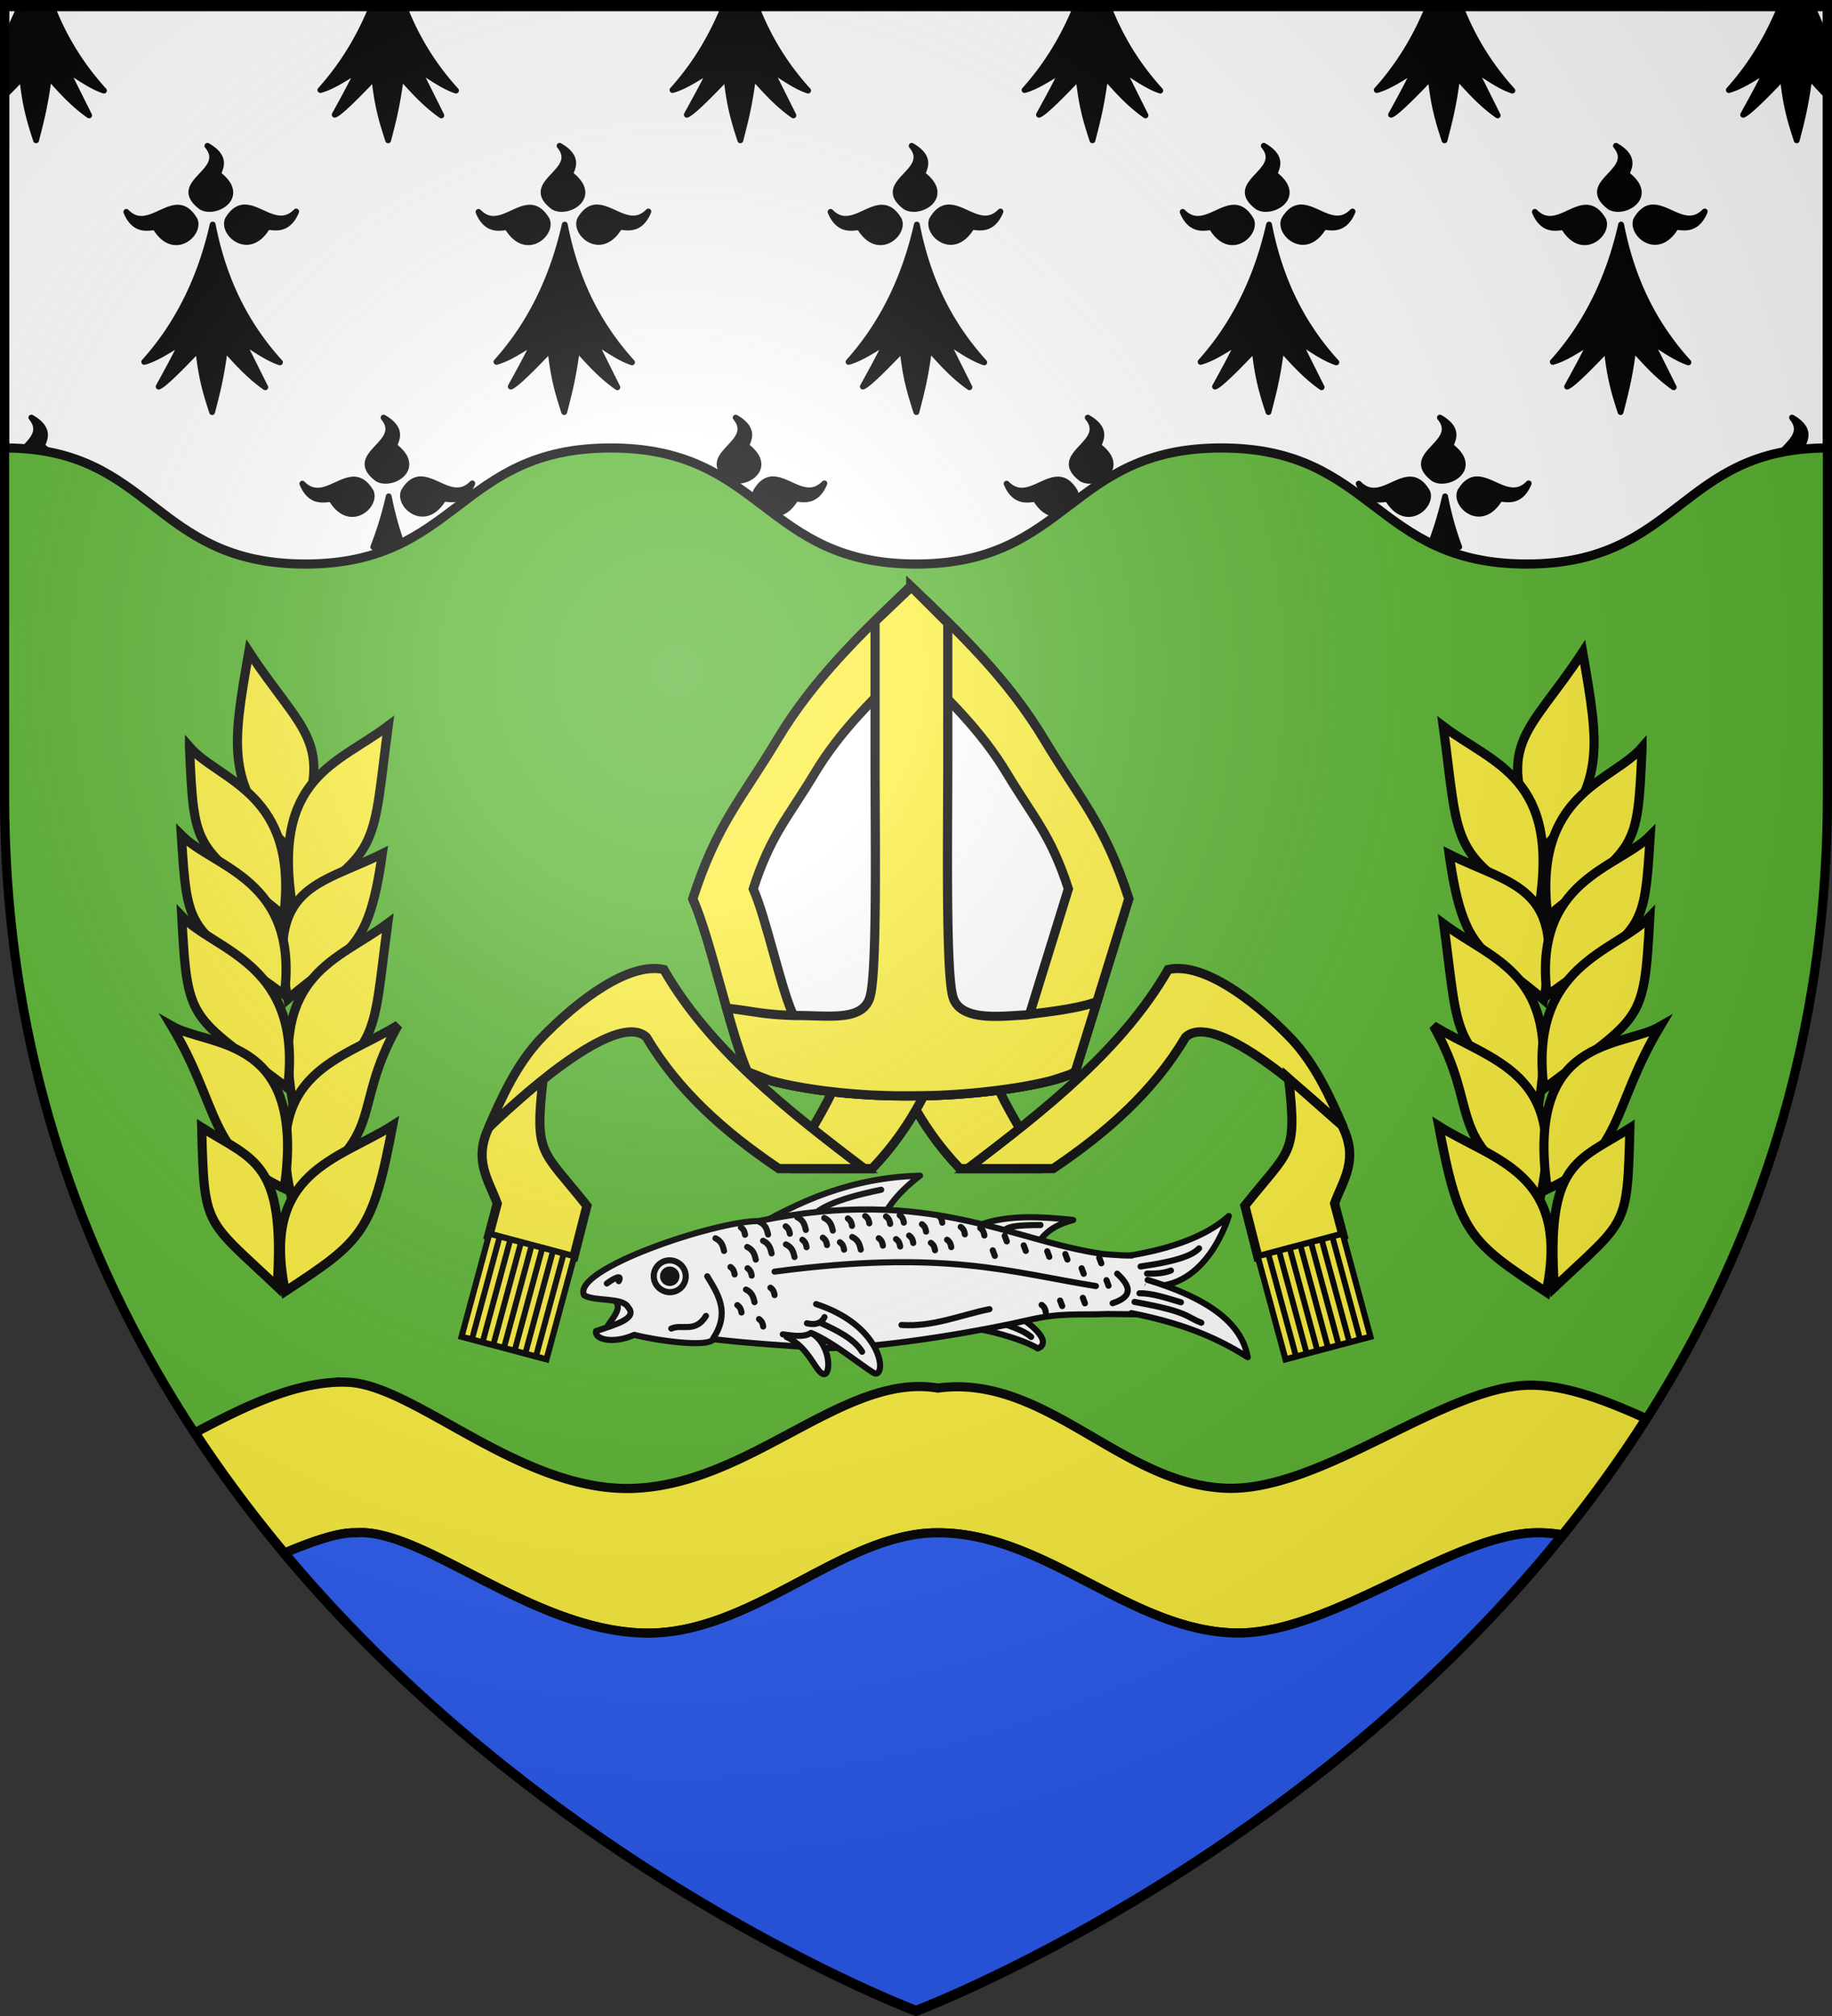 <svg xmlns="http://www.w3.org/2000/svg" xmlns:xlink="http://www.w3.org/1999/xlink" height="660" width="600" version="1.0"><rect width="100%" height="100%" fill="#333333" stroke="none"/><defs><linearGradient id="a"><stop style="stop-color:white;stop-opacity:.314" offset="0"/><stop offset=".19" style="stop-color:white;stop-opacity:.251"/><stop style="stop-color:#6b6b6b;stop-opacity:.125" offset=".6"/><stop style="stop-color:black;stop-opacity:.125" offset="1"/></linearGradient><linearGradient id="b"><stop offset="0" style="stop-color:white;stop-opacity:.314"/><stop style="stop-color:white;stop-opacity:.251" offset=".19"/><stop offset=".6" style="stop-color:#6b6b6b;stop-opacity:.125"/><stop offset="1" style="stop-color:black;stop-opacity:.125"/></linearGradient><radialGradient xlink:href="#a" id="c" gradientUnits="userSpaceOnUse" gradientTransform="matrix(1.353 0 0 1.349 -77.63 -85.747)" cx="221.445" cy="226.331" fx="221.445" fy="226.331" r="300"/></defs><g style="display:inline"><path style="fill:#5ab532;fill-opacity:1;fill-rule:evenodd;stroke:none" d="M300 658.5s298.5-112.32 298.5-397.772V2.176H1.5v258.552C1.5 546.18 300 658.5 300 658.5z"/><path d="M1.5 1.5v145.156c48.5 0 48.5 38 98.5 38s50-38 100-38 50 38 100 38 50-38 100-38 50 38 100 38 50-38 98.5-38V1.5H1.5z" style="fill:#fff;fill-opacity:1;stroke:#000;stroke-width:3;stroke-miterlimit:4;stroke-opacity:1;stroke-dasharray:none;display:inline"/><path d="M5.875 3.625a97.192 97.192 0 0 1-4.375 9v10.656c.167-.107.332-.21.5-.312-.164.34-.334.64-.5.968v7.407a299.284 299.284 0 0 0 5.781-5.938c1.034 9.55 2.443 14.056 4.532 20.532 1.662-6.466 2.867-10.894 4.187-20.72 3.976 4.394 7.808 8.794 13.188 12.563l-7.532-15.093c3.9 2.428 8.24 5.613 12.375 6.968-6.379-7.048-12.114-15.437-16.437-26.031H5.875zm115.344 0c-4.522 10.674-10.237 19.119-16.281 25.844 3.855-1.03 8.184-3.938 12.374-6.5-2.562 5.316-5.124 9.903-7.687 14.593 1.53-.505 6.374-5.209 12.969-12.156 1.034 9.55 2.443 14.056 4.531 20.532 1.663-6.466 2.868-10.894 4.188-20.72 3.975 4.394 7.839 8.794 13.218 12.563L137 22.688c3.9 2.428 8.208 5.613 12.344 6.968-6.378-7.047-12.092-15.44-16.406-26.031h-11.72zm115.312 0c-4.521 10.674-10.236 19.119-16.281 25.844 3.855-1.03 8.216-3.938 12.406-6.5-2.563 5.316-5.156 9.903-7.719 14.593 1.53-.505 6.406-5.209 13-12.156 1.034 9.55 2.443 14.056 4.532 20.532 1.662-6.466 2.868-10.894 4.187-20.72 3.976 4.394 7.808 8.794 13.188 12.563l-7.531-15.093c3.9 2.428 8.208 5.613 12.343 6.968-6.378-7.047-12.092-15.44-16.406-26.031h-11.719zm115.313 0c-4.522 10.674-10.237 19.119-16.281 25.844 3.855-1.03 8.215-3.938 12.406-6.5-2.563 5.316-5.125 9.903-7.688 14.593 1.53-.505 6.374-5.209 12.969-12.156 1.034 9.55 2.443 14.056 4.531 20.532 1.663-6.466 2.868-10.894 4.188-20.72 3.976 4.394 7.808 8.794 13.187 12.563l-7.531-15.093c3.9 2.428 8.24 5.613 12.375 6.968-6.379-7.048-12.114-15.437-16.438-26.031h-11.718zm115.344 0c-4.522 10.674-10.237 19.119-16.282 25.844 3.856-1.03 8.185-3.938 12.375-6.5-2.563 5.316-5.124 9.903-7.687 14.593 1.53-.505 6.374-5.209 12.969-12.156 1.033 9.55 2.442 14.056 4.53 20.532 1.663-6.466 2.869-10.894 4.188-20.72 3.976 4.394 7.84 8.794 13.219 12.563l-7.531-15.093c3.9 2.428 8.208 5.613 12.344 6.968-6.379-7.047-12.093-15.44-16.407-26.031h-11.719zm115.312 0c-4.522 10.674-10.237 19.119-16.281 25.844 3.855-1.03 8.215-3.938 12.406-6.5-2.563 5.316-5.156 9.903-7.719 14.593 1.53-.505 6.405-5.209 13-12.156 1.034 9.55 2.443 14.056 4.532 20.532 1.662-6.466 2.868-10.894 4.187-20.72 1.876 2.074 3.729 4.144 5.719 6.157v-8.563l-.063-.125c.018.012.045.02.063.032V12.375a88.221 88.221 0 0 1-4.125-8.75H582.5zM67.937 47.75c7.044 8.51-12.65 11.914-2.03 19.969 4.528 2.735 15.105-3.192 5.812-10.469-1.201-.623 4.179-4.936-3.781-9.5zm115.344 0c7.044 8.51-12.65 11.914-2.031 19.969 4.529 2.735 15.075-3.192 5.781-10.469-1.2-.623 4.21-4.936-3.75-9.5zm115.313 0c7.043 8.51-12.65 11.914-2.031 19.969 4.528 2.735 15.106-3.192 5.812-10.469-1.2-.623 4.18-4.936-3.781-9.5zm115.312 0c7.044 8.51-12.65 11.914-2.031 19.969 4.529 2.735 15.106-3.192 5.813-10.469-1.201-.623 4.179-4.936-3.782-9.5zm115.344 0c7.043 8.51-12.65 11.914-2.031 19.969 4.528 2.735 15.075-3.192 5.781-10.469-1.2-.623 4.21-4.936-3.75-9.5zM79.719 67.938c-1.762.161-3.491 1.203-5.094 3.906-2.01 4.531 6.832 12.412 12.781 2.75.421-1.18 6.327 2.568 9.594-5.344-5.6 5.733-11.33-1.086-16.531-1.313-.255-.01-.499-.023-.75 0zm115.312 0c-1.762.161-3.46 1.203-5.062 3.906-2.01 4.531 6.8 12.412 12.75 2.75.42-1.18 6.358 2.568 9.625-5.344-5.601 5.733-11.362-1.086-16.563-1.313-.254-.01-.498-.023-.75 0zm115.313 0c-1.762.161-3.46 1.203-5.063 3.906-2.01 4.531 6.832 12.412 12.781 2.75.421-1.18 6.328 2.568 9.594-5.344-5.6 5.733-11.33-1.086-16.531-1.313-.254-.01-.53-.023-.781 0zm115.344 0c-1.762.161-3.491 1.203-5.094 3.906-2.01 4.531 6.832 12.412 12.781 2.75.42-1.18 6.327 2.568 9.594-5.344-5.601 5.733-11.33-1.086-16.531-1.313-.255-.01-.499-.023-.75 0zm115.312 0c-1.762.161-3.46 1.203-5.063 3.906-2.01 4.531 6.801 12.412 12.75 2.75.421-1.18 6.359 2.568 9.625-5.344-5.6 5.733-11.361-1.086-16.562-1.313-.254-.01-.498-.023-.75 0zM57.937 68c-5.2.226-10.961 7.108-16.562 1.375 3.266 7.912 9.235 4.133 9.656 5.313 5.95 9.662 14.73 1.812 12.719-2.72-1.832-3.088-3.777-4.057-5.813-3.968zm115.313 0c-5.201.226-10.93 7.108-16.531 1.375 3.266 7.912 9.204 4.133 9.625 5.313 5.949 9.662 14.76 1.812 12.75-2.72-1.832-3.088-3.809-4.057-5.844-3.968zm115.313 0c-5.202.226-10.931 7.108-16.532 1.375 3.267 7.912 9.236 4.133 9.656 5.313 5.95 9.662 14.73 1.812 12.72-2.72-1.833-3.088-3.81-4.057-5.844-3.968zm115.343 0c-5.2.226-10.962 7.108-16.562 1.375 3.266 7.912 9.235 4.133 9.656 5.313 5.95 9.662 14.729 1.812 12.719-2.72-1.832-3.088-3.778-4.057-5.813-3.968zm115.313 0c-5.201.226-10.93 7.108-16.532 1.375 3.267 7.912 9.205 4.133 9.625 5.313 5.95 9.662 14.76 1.812 12.75-2.72-1.831-3.088-3.808-4.057-5.843-3.968zM69.656 73.531c-4.58 20.274-13.131 34.618-22.406 44.938 3.855-1.03 8.216-3.938 12.406-6.5-2.563 5.316-5.124 9.903-7.687 14.594 1.53-.506 6.374-5.241 12.968-12.188 1.034 9.55 2.443 14.056 4.532 20.531 1.662-6.465 2.868-10.862 4.187-20.687 3.976 4.393 7.84 8.793 13.219 12.562l-7.531-15.094c3.9 2.429 8.208 5.583 12.344 6.938-9.806-10.834-18.073-24.818-22.032-45.094zm115.313 0c-4.58 20.274-13.1 34.618-22.375 44.938 3.855-1.03 8.184-3.938 12.375-6.5-2.563 5.316-5.125 9.903-7.688 14.594 1.53-.506 6.405-5.241 13-12.188 1.034 9.55 2.412 14.056 4.5 20.531 1.663-6.465 2.868-10.862 4.188-20.687 3.976 4.393 7.84 8.793 13.219 12.562l-7.532-15.094c3.9 2.429 8.209 5.583 12.344 6.938-9.805-10.834-18.072-24.818-22.031-45.094zm115.312 0c-4.58 20.274-13.1 34.618-22.375 44.938 3.856-1.03 8.216-3.938 12.406-6.5-2.562 5.316-5.155 9.903-7.718 14.594 1.53-.506 6.405-5.241 13-12.188 1.034 9.55 2.443 14.056 4.531 20.531 1.663-6.465 2.868-10.862 4.188-20.687 3.975 4.393 7.808 8.793 13.187 12.562l-7.531-15.094c3.9 2.429 8.24 5.583 12.375 6.938-9.805-10.834-18.104-24.818-22.063-45.094zm115.344 0c-4.58 20.274-13.131 34.618-22.406 44.938 3.855-1.03 8.215-3.938 12.406-6.5-2.563 5.316-5.125 9.903-7.688 14.594 1.53-.506 6.374-5.241 12.97-12.188 1.033 9.55 2.442 14.056 4.53 20.531 1.663-6.465 2.868-10.862 4.188-20.687 3.976 4.393 7.84 8.793 13.219 12.562l-7.531-15.094c3.9 2.429 8.208 5.583 12.343 6.938-9.805-10.834-18.072-24.818-22.031-45.094zm115.313 0c-4.58 20.274-13.1 34.618-22.375 44.938 3.855-1.03 8.184-3.938 12.375-6.5-2.563 5.316-5.125 9.903-7.688 14.594 1.53-.506 6.405-5.241 13-12.188 1.034 9.55 2.412 14.056 4.5 20.531 1.663-6.465 2.868-10.862 4.188-20.687 3.975 4.393 7.839 8.793 13.218 12.562l-7.531-15.094c3.9 2.429 8.208 5.583 12.344 6.938-9.805-10.834-18.073-24.818-22.032-45.094zM10.28 136.72c3.662 4.424.088 7.461-2.687 10.5 3.082.22 5.966.595 8.656 1.125a13.28 13.28 0 0 0-2.188-2.125c-1.2-.623 4.18-4.936-3.78-9.5zm115.344 0c7.043 8.51-12.65 11.945-2.031 20 4.528 2.735 15.075-3.224 5.781-10.5-1.2-.623 4.21-4.936-3.75-9.5zm115.313 0c7.043 8.51-12.65 11.945-2.032 20 4.529 2.735 15.075-3.224 5.781-10.5-1.2-.623 4.21-4.936-3.75-9.5zm115.312 0c7.043 8.51-12.65 11.945-2.031 20 4.528 2.735 15.106-3.224 5.812-10.5-1.2-.623 4.18-4.936-3.781-9.5zm115.344 0c7.043 8.51-12.65 11.945-2.031 20 4.528 2.735 15.074-3.224 5.78-10.5-1.2-.623 4.211-4.936-3.75-9.5zm115.312 0c4.155 5.02-.976 8.277-3.718 11.75a70.038 70.038 0 0 1 8.656-1.219 15.613 15.613 0 0 0-1.188-1.031c-1.2-.623 4.21-4.936-3.75-9.5zm-449.531 20.219c-1.762.161-3.49 1.203-5.094 3.906-2.01 4.531 6.832 12.38 12.781 2.719.421-1.18 6.359 2.599 9.625-5.313-5.6 5.733-11.361-1.086-16.562-1.313-.254-.01-.498-.023-.75 0zm115.313 0c-1.762.161-3.46 1.203-5.063 3.906-.485 1.093-.335 2.377.25 3.562 1.632 1.233 3.27 2.458 4.906 3.688 2.418.385 5.258-.687 7.625-4.531.421-1.18 6.327 2.599 9.594-5.313-5.6 5.733-11.33-1.086-16.531-1.313a5.955 5.955 0 0 0-.781 0zm230.656 0c-1.762.161-3.491 1.203-5.094 3.906-2.01 4.531 6.832 12.38 12.781 2.719.421-1.18 6.359 2.599 9.625-5.313-5.6 5.733-11.361-1.086-16.562-1.313-.255-.01-.499-.023-.75 0zm-367.75.062c-5.201.226-10.962 7.077-16.563 1.344 3.267 7.912 9.236 4.133 9.656 5.312 5.95 9.662 14.76 1.844 12.75-2.687-1.831-3.09-3.808-4.058-5.843-3.969zm230.625 0c-5.201.226-10.93 7.077-16.531 1.344 3.266 7.912 9.235 4.133 9.656 5.312 2.448 3.977 5.354 4.969 7.812 4.469 1.518-1.14 3.05-2.261 4.563-3.406.66-1.237.854-2.599.344-3.75-1.832-3.09-3.81-4.058-5.844-3.969zm115.344 0c-5.202.226-10.962 7.077-16.563 1.344 3.266 7.912 9.235 4.133 9.656 5.312 5.95 9.662 14.76 1.844 12.75-2.687-1.832-3.09-3.808-4.058-5.844-3.969zm-334.25 5.5c-1.362 6.029-3.088 11.531-5.063 16.563h7.438c.655-.3 1.303-.592 1.937-.907-1.732-4.778-3.2-9.958-4.313-15.656zm345.968 0a114.001 114.001 0 0 1-4.75 15.719c.586.289 1.178.568 1.781.844h7.594c-1.875-5.02-3.443-10.512-4.625-16.563z" style="fill:#000;fill-opacity:1;fill-rule:evenodd;stroke:#000;stroke-width:1.916;stroke-linecap:round;stroke-linejoin:round;stroke-miterlimit:4;stroke-opacity:1;display:inline"/></g><path style="fill:#fcef3c;fill-opacity:1;fill-rule:evenodd;stroke:#000;stroke-width:3;stroke-linecap:butt;stroke-linejoin:miter;stroke-miterlimit:4;stroke-dasharray:none;stroke-opacity:1;display:inline" d="M110.844 452.5c-15.449.451-31.604 8.362-46.938 16.531 9.183 13.978 19.027 27.106 29.313 39.406 9.318-3.963 17.633-6.753 23.062-6.625.345-.028.68-.05 1.031-.062 22.106-.727 56.465 31.62 92.97 32.875 35.485 1.22 64.926-32.545 96.374-32.813 35.72-.304 63.66 32.58 98.781 32.813 30.754.048 69.796-32.088 97.344-32.813 2.925-.076 5.902.165 8.906.657 9.631-11.932 18.83-24.612 27.407-38.063-13.7-6.226-27.064-11.212-38.719-10.906-27.548.724-66.59 33.798-97.344 33.75-35.122-.233-60.154-37.621-95.875-32.813-30.48-5.198-60.891 31.148-99.281 32.813-37.07 1.607-71.88-33.912-94-34.719a46.03 46.03 0 0 0-3.031-.031z"/><path style="fill:#2b5df2;fill-opacity:1;fill-rule:evenodd;stroke:#000;stroke-width:3;stroke-linecap:butt;stroke-linejoin:miter;stroke-miterlimit:4;stroke-dasharray:none;stroke-opacity:1;display:inline" d="M117.313 501.75c-.351.012-.687.034-1.032.063-5.429-.129-13.744 2.66-23.062 6.625C180.953 613.352 300 658.155 300 658.155s123.559-46.502 211.688-155.687c-3.005-.492-5.982-.733-8.907-.656-27.548.724-66.59 32.86-97.344 32.812-35.121-.233-63.06-33.117-98.78-32.813-31.449.268-60.89 34.033-96.376 32.813-36.504-1.255-70.863-33.602-92.969-32.875z"/><g style="stroke:#000;stroke-width:2.592;stroke-miterlimit:4;stroke-dasharray:none;stroke-opacity:1"><path style="fill:#fff;fill-opacity:1;fill-rule:evenodd;stroke:#000;stroke-width:2.592;stroke-linecap:round;stroke-linejoin:round;stroke-miterlimit:4;stroke-dasharray:none;stroke-opacity:1" d="M172.94 375.079c2.075-4.103 8.33-9.314 2.337-12.532l8.357-.686 1.84 10.248-12.533 2.97h0z" transform="matrix(.771 0 0 .771 65.255 145.675)"/><g style="fill:#fff;stroke:#000;stroke-width:2.592;stroke-miterlimit:4;stroke-dasharray:none;stroke-opacity:1"><path d="M887.419 213.816c20.378 11.697 40.093 25.383 55.861 50.911-13.515-5.61-19.712-4.715-27.577-5.303l-28.284-45.608h0z" style="fill:#fff;fill-opacity:1;fill-rule:evenodd;stroke:#000;stroke-width:2.592;stroke-linecap:round;stroke-linejoin:round;stroke-miterlimit:4;stroke-dasharray:none;stroke-opacity:1" transform="scale(.771) rotate(-60 870.114 860.409)"/><path d="M908.809 234.852c6.463 3.168 13.636 10.24 21.036 18.562" style="fill:#fff;fill-opacity:.75;fill-rule:evenodd;stroke:#000;stroke-width:2.592;stroke-linecap:round;stroke-linejoin:round;stroke-miterlimit:4;stroke-dasharray:none;stroke-opacity:1" transform="scale(.771) rotate(-60 870.114 860.409)"/></g><g style="fill:#fff;stroke:#000;stroke-width:2.592;stroke-miterlimit:4;stroke-dasharray:none;stroke-opacity:1"><path d="M911.5 326.25c2.096 1.797.454 24.011-6.75 18.5.332-9.82-7.326-36.506-11.652-35.462L911.5 326.25z" style="fill:#fff;fill-opacity:1;fill-rule:evenodd;stroke:#000;stroke-width:2.592;stroke-linecap:round;stroke-linejoin:round;stroke-miterlimit:4;stroke-dasharray:none;stroke-opacity:1" transform="scale(.771) rotate(-60 870.114 860.409)"/><path d="M906.864 328.544c.796 4.33 1.314 8.384.708 11.313" style="fill:#fff;fill-opacity:.75;fill-rule:evenodd;stroke:#000;stroke-width:2.592;stroke-linecap:round;stroke-linejoin:round;stroke-miterlimit:4;stroke-dasharray:none;stroke-opacity:1" transform="scale(.771) rotate(-60 870.114 860.409)"/></g><g style="fill:#fff;stroke:#000;stroke-width:2.592;stroke-miterlimit:4;stroke-dasharray:none;stroke-opacity:1"><path d="M934 294.75c10.433 5.73 18.38 19.417 25.5 35.75-6.316-6.336-11.522-8.278-18.5-8l-7-27.75z" style="fill:#fff;fill-opacity:1;fill-rule:evenodd;stroke:#000;stroke-width:2.592;stroke-linecap:round;stroke-linejoin:round;stroke-miterlimit:4;stroke-dasharray:none;stroke-opacity:1" transform="scale(.771) rotate(-60 870.114 860.409)"/><path d="M941.866 307.684c1.522.743 3.591 2.717 8.84 11.844" style="fill:#fff;fill-opacity:.75;fill-rule:evenodd;stroke:#000;stroke-width:2.592;stroke-linecap:round;stroke-linejoin:round;stroke-miterlimit:4;stroke-dasharray:none;stroke-opacity:1" transform="scale(.771) rotate(-60 870.114 860.409)"/></g><path style="fill:#fff;fill-opacity:1;fill-rule:evenodd;stroke:#000;stroke-width:2.592;stroke-linecap:round;stroke-linejoin:round;stroke-miterlimit:4;stroke-dasharray:none;stroke-opacity:1" d="M163.487 361.047c-5.538-11.017 55.834-31.582 74.121-31.507 72.925-15.08 107.696 8.67 146.627 14.028 5.157.392 10.493.887 14.075.37 11.604 7.826 7.828 16.433.546 25.218l-12.98-.146c-12.643.521-19.793-.7-34.218 2.699-14.676 3.458-58.101 11.646-85.61 11.81-16.028-.995-32.042-2.014-47.608-3.808-2.523 3.732-25.007.426-33.627-1.86-9.188 4.083-17.128 1.86-16.219-1.608 8.329-2.772 17.806-5.363 13.596-10.113-2.35-4.322-14.055-2.31-18.703-5.083h0z" transform="matrix(.771 0 0 .771 65.255 145.675)"/><path transform="scale(.771) rotate(-60 870.114 860.409)" style="fill:#fff;fill-opacity:1;fill-rule:evenodd;stroke:#000;stroke-width:2.592;stroke-linecap:round;stroke-linejoin:round;marker:none;stroke-miterlimit:4;stroke-dasharray:none;stroke-dashoffset:0;stroke-opacity:1;visibility:visible;display:inline;overflow:visible;enable-background:accumulate" d="M859.842 194.017a6.718 6.718 0 1 1-13.435 0 6.718 6.718 0 1 1 13.435 0z"/><path transform="scale(.771) rotate(-60 870.114 860.409)" d="M855.953 194.017a2.828 2.828 0 1 1-5.657 0 2.828 2.828 0 1 1 5.657 0z" style="fill:#000;fill-opacity:1;fill-rule:evenodd;stroke:#000;stroke-width:2.592;stroke-linecap:round;stroke-linejoin:round;marker:none;stroke-miterlimit:4;stroke-dasharray:none;stroke-dashoffset:0;stroke-opacity:1;visibility:visible;display:inline;overflow:visible;enable-background:accumulate"/><g style="fill:#fff;stroke:#000;stroke-width:2.592;stroke-miterlimit:4;stroke-dasharray:none;stroke-opacity:1"><path d="M839.513 223.185c13.08.766 17.203-7.427 21.566-15.38M834.21 205.684c4.026 2.874 3.333 9.838 12.02 10.076" style="fill:#fff;fill-opacity:1;fill-rule:evenodd;stroke:#000;stroke-width:2.592;stroke-linecap:round;stroke-linejoin:round;stroke-miterlimit:4;stroke-dasharray:none;stroke-opacity:1" transform="scale(.771) rotate(-60 870.114 860.409)"/></g><g style="fill:#fff;stroke:#000;stroke-width:2.592;stroke-miterlimit:4;stroke-dasharray:none;stroke-opacity:1"><g style="fill:#fff;fill-opacity:1;stroke:#000;stroke-width:2.592;stroke-miterlimit:4;stroke-dasharray:none;stroke-opacity:1"><path style="fill:#fff;fill-opacity:1;fill-rule:evenodd;stroke:#000;stroke-width:2.592;stroke-linecap:round;stroke-linejoin:round;stroke-miterlimit:4;stroke-dasharray:none;stroke-opacity:1" d="M855.6 249.878c1.05 10.492-6.726 18.06-5.834 21.39.891 3.33 12.052-3.16 12.55-12.374" transform="scale(.771) rotate(-60 870.114 860.409)"/><path style="fill:#fff;fill-opacity:1;fill-rule:evenodd;stroke:#000;stroke-width:2.592;stroke-linecap:round;stroke-linejoin:round;stroke-miterlimit:4;stroke-dasharray:none;stroke-opacity:1" d="M873.984 253.767c6.408 30.8-13.213 42.07-13.081 35.709.131-6.36 2.717-21.348 1.414-31.466-3.107-1.505-4.812-5.815-6.541-10.076" transform="scale(.771) rotate(-60 870.114 860.409)"/></g><path d="M864.968 254.474c1.026 3.351 2.864 5.311 6.01 5.127M868.029 259.711c.707 7.395 1.182 15.564-1.823 21.103" style="fill:#fff;fill-opacity:.75;fill-rule:evenodd;stroke:#000;stroke-width:2.592;stroke-linecap:round;stroke-linejoin:round;stroke-miterlimit:4;stroke-dasharray:none;stroke-opacity:1" transform="scale(.771) rotate(-60 870.114 860.409)"/></g><path style="fill:#fff;fill-opacity:.75;fill-rule:evenodd;stroke:#000;stroke-width:2.592;stroke-linecap:round;stroke-linejoin:round;stroke-miterlimit:4;stroke-dasharray:none;stroke-opacity:1" d="M244.397 351.015c72.372-9.582 99.831.265 136.489 6.133M298.3 373.666c13.493.89 24.992-4.228 37.364-6.717" transform="matrix(.771 0 0 .771 65.255 145.675)"/><g style="fill:#fff;stroke:#000;stroke-width:2.592;stroke-miterlimit:4;stroke-dasharray:none;stroke-opacity:1"><path d="M937.27 362.662c7.28 6.517 10.18 2.455 11.844-4.597" style="fill:#fff;fill-opacity:.75;fill-rule:evenodd;stroke:#000;stroke-width:2.592;stroke-linecap:round;stroke-linejoin:round;stroke-miterlimit:4;stroke-dasharray:none;stroke-opacity:1" transform="scale(.771) rotate(-60 870.114 860.409)"/><g style="fill:#fff;stroke:#000;stroke-width:2.592;stroke-miterlimit:4;stroke-dasharray:none;stroke-opacity:1"><path style="fill:#fff;fill-opacity:1;fill-rule:evenodd;stroke:#000;stroke-width:2.592;stroke-linecap:round;stroke-linejoin:round;stroke-miterlimit:4;stroke-dasharray:none;stroke-opacity:1" d="M958.97 359.48c9.873 11.957 22.356 23.421 35.045 27.4-.288 0-32.238 7.913-42.956-15.026" transform="scale(.771) rotate(-60 870.114 860.409)"/><path style="fill:#fff;fill-opacity:1;fill-rule:evenodd;stroke:#000;stroke-width:2.592;stroke-linecap:round;stroke-linejoin:round;stroke-miterlimit:4;stroke-dasharray:none;stroke-opacity:1" d="M937.624 371.677c6.325 18.667 9.23 34.426 8.485 52.15 9.257-7.795 14.357-22.464 7.16-53.21" transform="scale(.771) rotate(-60 870.114 860.409)"/><g style="fill:#fff;stroke:#000;stroke-width:2.592;stroke-miterlimit:4;stroke-dasharray:none;stroke-opacity:1"><path d="M942.397 370.44c8.009 22.414 5.372 21.541 6.54 28.991M946.64 370.44c2.811 4.73 4.019 11.065 5.48 17.147M956.715 365.136c10.245 13.1 15.4 16.747 19.092 17.678M955.478 369.026c2.336 4.351 4.32 6.591 6.187 8.131" style="fill:#fff;fill-opacity:.75;fill-rule:evenodd;stroke:#000;stroke-width:2.592;stroke-linecap:round;stroke-linejoin:round;stroke-miterlimit:4;stroke-dasharray:none;stroke-opacity:1" transform="scale(.771) rotate(-60 870.114 860.409)"/></g></g></g><g style="fill:#fff;stroke:#000;stroke-width:2.592;stroke-miterlimit:4;stroke-dasharray:none;stroke-opacity:1"><path d="M877.52 222.124c1.599-1.452 3.08-2.993 2.828-5.834M889.35 221.329c1.599-1.452 3.08-2.993 2.828-5.834M883.162 226.632c1.6-1.452 3.08-2.993 2.829-5.834M886.698 235.824c1.6-1.452 3.08-2.993 2.828-5.833M899.072 234.233c1.6-1.452 3.08-2.993 2.829-5.833M904.552 244.31c1.6-1.453 3.08-2.993 2.829-5.834M873.97 208.6c1.6-1.451 3.08-2.992 2.828-5.833M861.596 230.698c1.599-1.452 3.08-2.993 2.828-5.834M903.492 258.629c1.599-1.453 3.08-2.994 2.828-5.834M868.461 236.578c.867-.704 1.688-1.467 1.84-3.1M867.584 217.487c.867-.704 1.688-1.467 1.84-3.1M870.766 224.027c.867-.703 1.688-1.467 1.84-3.1M884.377 212.89c.867-.703 1.689-1.466 1.841-3.099M855.032 228.093c.867-.703 1.689-1.467 1.841-3.1M854.502 239.053c.867-.703 1.688-1.467 1.84-3.1M894.277 229.154c.867-.704 1.688-1.467 1.84-3.1M892.863 238.17c.867-.704 1.688-1.467 1.84-3.1M897.99 245.24c.866-.703 1.687-1.466 1.84-3.099M899.934 252.488c.867-.703 1.688-1.466 1.84-3.099M910.363 250.367c.868-.704 1.689-1.467 1.841-3.1M914.96 256.2c.867-.703 1.688-1.466 1.84-3.099M909.656 265.923c.867-.703 1.689-1.466 1.841-3.099M919.202 263.979c.867-.704 1.689-1.467 1.841-3.1M913.015 272.464c.867-.704 1.688-1.467 1.84-3.1M917.081 276.53c.867-.704 1.688-1.467 1.84-3.1M922.561 268.752c.867-.704 1.688-1.467 1.84-3.1M919.026 286.076c.867-.704 1.688-1.467 1.84-3.1M923.975 278.828c.867-.704 1.689-1.467 1.841-3.1M930.693 282.894c.867-.704 1.688-1.467 1.84-3.1M923.622 291.38c.867-.704 1.688-1.468 1.84-3.1M931.223 293.677c.867-.703 1.689-1.467 1.84-3.1M934.935 301.102c.868-.704 1.689-1.467 1.841-3.1M929.669 309.275l1.59-1.945M937.535 310.6l1.591-1.944M938.066 319.616l1.59-1.944M940.894 329.516l1.591-1.945M925.514 344.719l1.591-1.945M941.955 345.78l1.59-1.945M949.556 350.022l1.591-1.944M942.839 357.447l1.59-1.945M943.722 336.764l1.591-1.945M919.733 339.993c.867-.704 1.688-1.467 1.84-3.1M931.348 352.497l1.591-1.945" style="fill:#fff;fill-opacity:.75;fill-rule:evenodd;stroke:#000;stroke-width:2.592;stroke-linecap:round;stroke-linejoin:round;stroke-miterlimit:4;stroke-dasharray:none;stroke-opacity:1" transform="scale(.771) rotate(-60 870.114 860.409)"/></g><path style="fill:#fff;fill-opacity:1;fill-rule:evenodd;stroke:#000;stroke-width:2.592;stroke-linecap:round;stroke-linejoin:round;marker:none;stroke-miterlimit:4;stroke-dasharray:none;stroke-dashoffset:0;stroke-opacity:1;visibility:visible;display:inline;overflow:visible;enable-background:accumulate" d="M173.156 356.046c2.04-1.58 6.864-4.474 5.044-.985" transform="matrix(.771 0 0 .771 65.255 145.675)"/></g><path d="M341.33 382.58h-26.965c-13.95-14.638-19.89-29.276-25.55-43.914h33.729c-.297 14.638 11.412 29.276 18.787 43.915z" style="fill:#fcef3c;fill-opacity:1;fill-rule:evenodd;stroke:#000;stroke-width:3;stroke-linecap:butt;stroke-linejoin:miter;stroke-miterlimit:4;stroke-dasharray:none;stroke-opacity:1"/><path d="M423.242 340.398c7.673 8.382 12.308 18.572 16.788 28.855-14.615-14.165-42.872-38.131-51.775-29.663-10.393 17.616-25.79 31.17-43.322 42.99h-28.01c25.733-19.483 50.814-39.347 65.678-65.174 11.138-2.526 27.864 9.595 40.641 22.992z" style="fill:#fcef3c;fill-opacity:1;fill-rule:evenodd;stroke:#000;stroke-width:3;stroke-linecap:butt;stroke-linejoin:miter;stroke-miterlimit:4;stroke-dasharray:none;stroke-opacity:1"/><a transform="matrix(2.989 0 0 2.967 162.96 210.673)" style="fill:#fcef3c;fill-opacity:1;stroke:#000;stroke-width:1.007;stroke-miterlimit:4;stroke-dasharray:none;stroke-opacity:1"><path d="M-.855 53.195c-1.899 3.779-.107 6.008.818 8.601l-.93 3.544s9.233 2.64 9.264 2.609l1.49-5.904c-4.953-6.303-5.764-5.488-4.792-14.05l-5.85 5.2z" style="fill:#fcef3c;fill-opacity:1;fill-rule:evenodd;stroke:#000;stroke-width:1.007;stroke-linecap:butt;stroke-linejoin:miter;stroke-miterlimit:4;stroke-dasharray:none;stroke-opacity:1"/></a><path d="M258.67 382.58h26.965c13.95-14.638 19.89-29.276 25.549-43.914h-33.728c.297 14.638-11.412 29.276-18.787 43.915z" style="fill:#fcef3c;fill-opacity:1;fill-rule:evenodd;stroke:#000;stroke-width:3;stroke-linecap:butt;stroke-linejoin:miter;stroke-miterlimit:4;stroke-dasharray:none;stroke-opacity:1"/><path d="M176.758 340.398c-7.673 8.382-12.308 18.572-16.788 28.855 14.615-14.165 42.872-38.131 51.775-29.663 10.393 17.616 25.79 31.17 43.322 42.99h28.01c-25.734-19.483-50.814-39.347-65.678-65.174-11.138-2.526-27.864 9.595-40.641 22.992z" style="fill:#fcef3c;fill-opacity:1;fill-rule:evenodd;stroke:#000;stroke-width:3;stroke-linecap:butt;stroke-linejoin:miter;stroke-miterlimit:4;stroke-dasharray:none;stroke-opacity:1"/><g style="fill:#fcef3c;fill-opacity:1;stroke-width:.682;stroke-miterlimit:4;stroke-dasharray:none"><path style="fill:#fcef3c;fill-opacity:1;stroke:#000;stroke-width:.682;stroke-miterlimit:4;stroke-dasharray:none;stroke-opacity:1" d="M199.556 86.122h9.924v11.783h-9.924z" transform="matrix(2.804 .746 -.774 2.865 -332.617 8.254)"/><g style="fill:#fcef3c;fill-opacity:1;stroke-width:.703;stroke-miterlimit:4;stroke-dasharray:none"><path style="fill:#fcef3c;fill-opacity:1;fill-rule:evenodd;stroke:#000;stroke-width:.703;stroke-linecap:butt;stroke-linejoin:miter;stroke-miterlimit:4;stroke-dasharray:none;stroke-opacity:1" d="M209.225 99.968V88.093M210.552 99.968V88.093M211.878 99.968V88.093M213.204 99.968V88.093M214.53 99.968V88.093M215.857 99.968V88.093M217.184 99.968V88.093" transform="matrix(2.635 .701 -.774 2.865 -319.415 5.57)"/></g></g><path d="M298.294 199.933c-15.865 15.106-31.726 30.225-43.625 50.052-11.899 19.827-19.829 27.705-27.761 52.252 5.825 13.17 12.03 42.981 17.687 56.15 1.162 2.517 22.807 8.413 52.554 8.413 29.746 0 54.334-5.647 55.164-8.413l17.368-56.15c-7.933-24.547-15.863-32.425-27.762-52.252-11.899-19.827-27.76-34.946-43.625-50.052z" style="fill:#fff;fill-opacity:1;fill-rule:evenodd;stroke:#000;stroke-width:3;stroke-linecap:butt;stroke-linejoin:miter;stroke-miterlimit:4;stroke-dasharray:none;stroke-opacity:1" transform="translate(0 -8)"/><path style="fill:#fcef3c;fill-opacity:1;fill-rule:evenodd;stroke:#000;stroke-width:3;stroke-linecap:butt;stroke-linejoin:miter;stroke-miterlimit:4;stroke-dasharray:none;stroke-opacity:1" d="M298.281 199.938c-15.865 15.106-31.726 30.235-43.625 50.062-11.899 19.827-19.817 27.702-27.75 52.25 5.825 13.17 12.031 42.956 17.688 56.125 1.162 2.516 22.816 8.438 52.562 8.438 29.747 0 54.327-5.673 55.156-8.438l17.375-56.125c-7.932-24.548-15.882-32.423-27.78-52.25-11.9-19.827-27.76-34.956-43.626-50.063zm0 25.125c11.468 10.919 22.93 21.856 31.531 36.187 8.601 14.331 14.36 20.007 20.094 37.75l-12.562 40.594c-.6 1.999-18.374 6.094-39.875 6.094s-37.16-4.275-38-6.094c-4.089-9.52-8.571-31.075-12.781-40.594 5.733-17.743 11.461-23.419 20.062-37.75 8.6-14.331 20.064-25.268 31.531-36.188z" transform="translate(0 -8)"/><path style="fill:#fcef3c;fill-rule:evenodd;stroke:#000;stroke-width:3;stroke-linecap:butt;stroke-linejoin:miter;stroke-miterlimit:4;stroke-dasharray:none;stroke-opacity:1" d="m298.5 200.125-11.906 11.344v46.25c0 24.298.737 68.455-1.656 76.656-2.393 8.201-13.69 5.995-24.375 6.094-10.853-.304-13.699-1.43-22.563-2.406 2.25 7.957 4.45 15.323 6.594 20.312.08.174.29.39.562.594a402.19 402.19 0 0 0 6.688 2.625c.01.004.02.027.031.031 7.132 2.016 19.044 4.112 33.812 4.875 1.18.06 2.38.082 3.594.125.19.005.373.026.563.031 1.203.04 2.42.074 3.656.094 1.203.016 2.396 0 3.625 0 3.538 0 7.21-.047 10.906-.188.16-.007.31-.023.469-.03.031-.002.062 0 .094 0 15.187-.726 28.123-2.79 35.906-4.813 1.78-.557 3.721-1.225 5.781-1.907 1.17-.526 1.905-1.015 2.031-1.437l6.97-22.469c-7.417 2.799-20.734 3.804-23.063 4.344-8.235.407-21.733 2.326-24.125-5.875-2.393-8.202-1.688-52.358-1.688-76.656V212.03L298.875 200.5c-.128-.122-.247-.253-.375-.375z" transform="translate(0 -8)"/><path style="fill:#fcef3c;fill-opacity:1;fill-rule:evenodd;stroke:#000;stroke-width:3;stroke-linecap:butt;stroke-linejoin:miter;stroke-miterlimit:4;stroke-dasharray:none;stroke-opacity:1" d="M439.523 368.477c5.676 11.21.32 17.824-2.444 25.517l2.777 10.513s-27.6 7.83-27.693 7.739l-4.452-17.514c14.806-18.7 17.23-16.28 14.322-41.68l17.49 15.425z"/><g style="fill:#fcef3c;fill-opacity:1;stroke-width:.682;stroke-miterlimit:4;stroke-dasharray:none"><path style="fill:#fcef3c;fill-opacity:1;stroke:#000;stroke-width:.682;stroke-miterlimit:4;stroke-dasharray:none;stroke-opacity:1" d="M199.556 86.122h9.924v11.783h-9.924z" transform="matrix(-2.804 .746 .774 2.865 932.617 8.254)"/><g style="fill:#fcef3c;fill-opacity:1;stroke-width:.703;stroke-miterlimit:4;stroke-dasharray:none"><path style="fill:#fcef3c;fill-opacity:1;fill-rule:evenodd;stroke:#000;stroke-width:.703;stroke-linecap:butt;stroke-linejoin:miter;stroke-miterlimit:4;stroke-dasharray:none;stroke-opacity:1" d="M209.225 99.968V88.093M210.552 99.968V88.093M211.878 99.968V88.093M213.204 99.968V88.093M214.53 99.968V88.093M215.857 99.968V88.093M217.184 99.968V88.093" transform="matrix(-2.635 .701 .774 2.865 919.415 5.57)"/></g></g><g style="fill:#fcef3c;stroke:#000;stroke-width:2.306"><path d="M348.171 277.272c15.767 19.86 25 20.424 14.858 48.536-17.854-14.147-16.74-24.63-14.858-48.536z" style="stroke-width:2.306" transform="rotate(5.29 1862.827 -3733.394) scale(1.301)"/><path d="M384.821 292.625c-11.718 10.745-28.157 15.483-19.81 47.546 21.106-15.75 18.602-17.71 19.81-47.546z" style="stroke-width:2.306" transform="rotate(5.29 1862.827 -3733.394) scale(1.301)"/><path d="M386.307 324.818c-15.185 9.401-28.652 10.576-20.306 38.63 13.677-14.276 19.098-12.525 20.306-38.63z" style="stroke-width:2.306" transform="rotate(5.29 1862.827 -3733.394) scale(1.301)"/><path d="M389.278 342.152c-11.718 10.52-28.156 15.16-19.81 46.555 21.106-15.422 18.603-17.341 19.81-46.555z" style="stroke-width:2.306" transform="rotate(5.29 1862.827 -3733.394) scale(1.301)"/><path d="M394.23 367.41c-13.557 10.185-32.576 14.677-22.92 45.07 23.4-17.022 12.664-22.282 22.92-45.07z" style="stroke-width:2.306" transform="rotate(5.29 1862.827 -3733.394) scale(1.301)"/><path d="M395.222 392.65c-12.77 9.85-32.169 14.688-23.074 44.079 18.128-14.437 20.485-16.73 23.074-44.079zM335.495 302.53c8.326 7.969 28.556 8.877 27.552 40.117-24.05-16.259-23.932-13.525-27.552-40.116z" style="stroke-width:2.306" transform="rotate(5.29 1862.827 -3733.394) scale(1.301)"/><path d="M335.495 324.818c8.923 7.476 30.607 8.328 29.53 37.64-25.776-15.255-25.65-12.69-29.53-37.64z" style="stroke-width:2.306" transform="rotate(5.29 1862.827 -3733.394) scale(1.301)"/><path d="M337.476 345.123c9.223 8.067 31.632 8.986 30.52 40.612-26.64-16.46-26.51-13.692-30.52-40.612z" style="stroke-width:2.306" transform="rotate(5.29 1862.827 -3733.394) scale(1.301)"/><path d="M337.476 372.858c9.972 4.564 34.116-1.022 32.004 38.136-20.011-7.037-17.894-18.801-32.004-38.136z" style="stroke-width:2.306" transform="rotate(5.29 1862.827 -3733.394) scale(1.301)"/><path d="M347.382 397.603c13.806 7.044 21.858 6.513 22.603 38.135-19.73-15.455-19.634-12.857-22.603-38.135z" style="stroke-width:2.306" transform="rotate(5.29 1862.827 -3733.394) scale(1.301)"/></g><g style="fill:#fcef3c;stroke:#000;stroke-width:2.306"><path d="M348.171 277.272c15.767 19.86 25 20.424 14.858 48.536-17.854-14.147-16.74-24.63-14.858-48.536z" style="stroke-width:2.306" transform="matrix(-1.296 .12 .12 1.296 936.294 -187.656)"/><path d="M384.821 292.625c-11.718 10.745-28.157 15.483-19.81 47.546 21.106-15.75 18.602-17.71 19.81-47.546z" style="stroke-width:2.306" transform="matrix(-1.296 .12 .12 1.296 936.294 -187.656)"/><path d="M386.307 324.818c-15.185 9.401-28.652 10.576-20.306 38.63 13.677-14.276 19.098-12.525 20.306-38.63z" style="stroke-width:2.306" transform="matrix(-1.296 .12 .12 1.296 936.294 -187.656)"/><path d="M389.278 342.152c-11.718 10.52-28.156 15.16-19.81 46.555 21.106-15.422 18.603-17.341 19.81-46.555z" style="stroke-width:2.306" transform="matrix(-1.296 .12 .12 1.296 936.294 -187.656)"/><path d="M394.23 367.41c-13.557 10.185-32.576 14.677-22.92 45.07 23.4-17.022 12.664-22.282 22.92-45.07z" style="stroke-width:2.306" transform="matrix(-1.296 .12 .12 1.296 936.294 -187.656)"/><path d="M395.222 392.65c-12.77 9.85-32.169 14.688-23.074 44.079 18.128-14.437 20.485-16.73 23.074-44.079zM335.495 302.53c8.326 7.969 28.556 8.877 27.552 40.117-24.05-16.259-23.932-13.525-27.552-40.116z" style="stroke-width:2.306" transform="matrix(-1.296 .12 .12 1.296 936.294 -187.656)"/><path d="M335.495 324.818c8.923 7.476 30.607 8.328 29.53 37.64-25.776-15.255-25.65-12.69-29.53-37.64z" style="stroke-width:2.306" transform="matrix(-1.296 .12 .12 1.296 936.294 -187.656)"/><path d="M337.476 345.123c9.223 8.067 31.632 8.986 30.52 40.612-26.64-16.46-26.51-13.692-30.52-40.612z" style="stroke-width:2.306" transform="matrix(-1.296 .12 .12 1.296 936.294 -187.656)"/><path d="M337.476 372.858c9.972 4.564 34.116-1.022 32.004 38.136-20.011-7.037-17.894-18.801-32.004-38.136z" style="stroke-width:2.306" transform="matrix(-1.296 .12 .12 1.296 936.294 -187.656)"/><path d="M347.382 397.603c13.806 7.044 21.858 6.513 22.603 38.135-19.73-15.455-19.634-12.857-22.603-38.135z" style="stroke-width:2.306" transform="matrix(-1.296 .12 .12 1.296 936.294 -187.656)"/></g><path d="M300 658.5s298.5-112.32 298.5-397.772V2.176H1.5v258.552C1.5 546.18 300 658.5 300 658.5z" style="opacity:1;fill:url(#c);fill-opacity:1;fill-rule:evenodd;stroke:none;stroke-width:1px;stroke-linecap:butt;stroke-linejoin:miter;stroke-opacity:1"/><path d="M300 658.5S1.5 546.18 1.5 260.728V2.176h597v258.552C598.5 546.18 300 658.5 300 658.5z" style="fill:none;stroke:#000;stroke-width:3;stroke-linecap:butt;stroke-linejoin:miter;stroke-miterlimit:4;stroke-opacity:1;stroke-dasharray:none"/></svg>